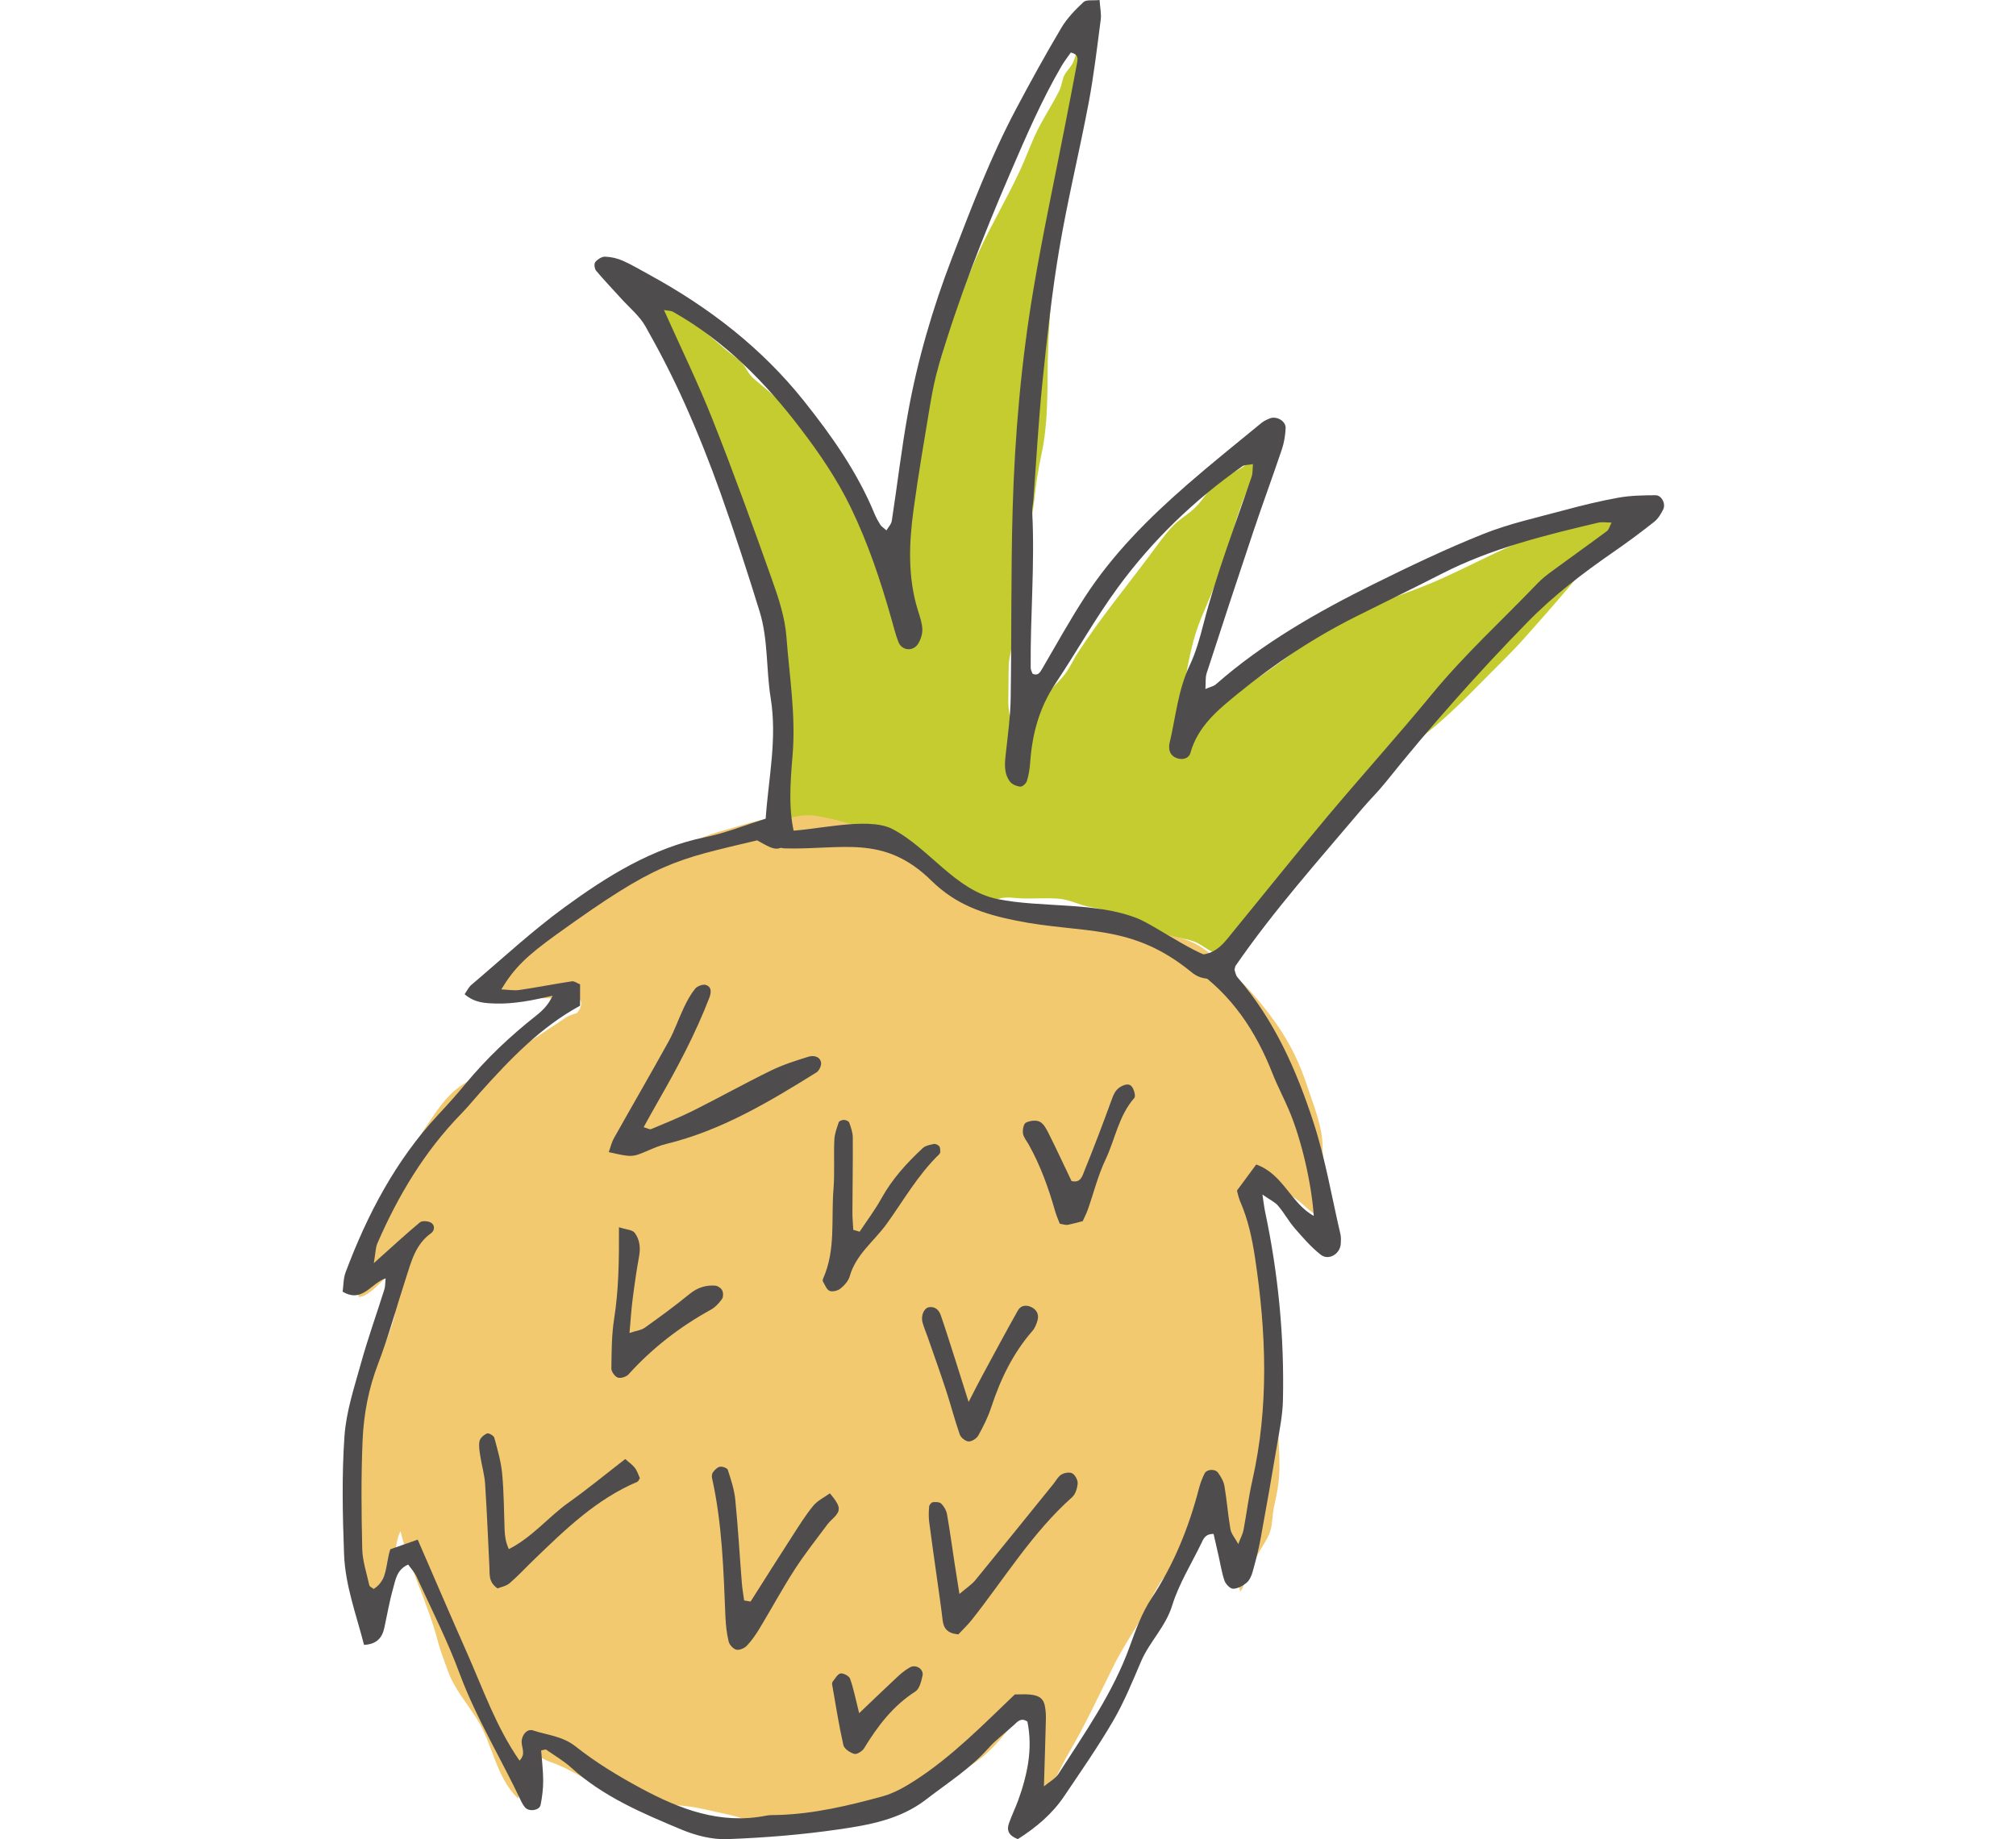 <?xml version="1.0" encoding="UTF-8"?> <!-- Generator: Adobe Illustrator 16.0.4, SVG Export Plug-In . SVG Version: 6.00 Build 0) --> <svg xmlns="http://www.w3.org/2000/svg" xmlns:xlink="http://www.w3.org/1999/xlink" id="Layer_7" x="0px" y="0px" width="81.024px" height="73.934px" viewBox="0 0 81.024 73.934" xml:space="preserve"> <g> <path fill="#C4CC2F" d="M31.397,33.214c-0.039-0.202,0.078-0.283,0.127-0.45c0.06-0.209,0.045-0.411,0.043-0.626 c-0.003-0.463,0.153-0.878,0.178-1.335c0.039-0.757,0.056-1.544,0.033-2.302c-0.024-0.874-0.47-1.741-0.582-2.617 c-0.179-1.397-0.611-2.716-1.104-4.048c-0.249-0.675-0.634-1.294-0.881-1.961c-0.14-0.373-0.14-0.76-0.358-1.103 c-0.181-0.284-0.234-0.296-0.34-0.635c-0.142-0.46-0.273-0.93-0.424-1.382c-0.139-0.422-0.462-0.83-0.633-1.247 c-0.328-0.806-0.621-1.599-1.141-2.333c-0.209-0.296-0.397-0.601-0.63-0.883c-0.124-0.15-0.374-0.285-0.406-0.475 c0.814-0.011,1.688,0.4,2.29,0.898c0.549,0.454,1.096,0.903,1.634,1.371c0.2,0.173,0.478,0.337,0.644,0.538 c0.184,0.223,0.235,0.428,0.471,0.62c0.571,0.47,1.096,0.918,1.576,1.48c1.087,1.271,1.82,2.842,2.738,4.193 c0.415,0.61,0.613,1.395,0.908,2.066c0.168,0.382,0.207,0.806,0.383,1.172c0.126,0.258,0.252,0.81,0.487,0.971 c0.003-0.357-0.13-0.699-0.118-1.079c0.018-0.59-0.12-1.126-0.137-1.709c-0.027-0.983-0.021-2.032,0.173-2.989 c0.071-0.355,0.09-0.679,0.202-1.029c0.141-0.437,0.115-0.882,0.256-1.305c0.242-0.73,0.562-1.421,0.857-2.129 c0.256-0.611,0.341-1.264,0.572-1.884c0.373-1.004,0.74-2.062,1.197-3.03c0.502-1.063,1.088-2.055,1.584-3.123 c0.273-0.588,0.486-1.224,0.791-1.793c0.258-0.482,0.562-0.953,0.801-1.442c0.088-0.183,0.097-0.41,0.188-0.586 c0.096-0.186,0.248-0.317,0.344-0.501c0.068-0.13,0.258-0.85,0.375-0.9c0.195,0.481-0.075,1.172-0.182,1.647 c-0.168,0.761-0.295,1.536-0.418,2.305c-0.24,1.515-0.545,2.931-0.564,4.47c-0.02,1.499-0.197,2.974-0.221,4.477 c-0.019,1.268,0.016,2.49-0.252,3.729c-0.127,0.591-0.23,1.229-0.287,1.83c-0.076,0.782-0.339,1.541-0.465,2.321 c-0.174,1.085-0.318,2.146-0.386,3.239c-0.024,0.382-0.165,0.717-0.177,1.105c-0.014,0.455-0.008,0.912-0.018,1.367 c-0.008,0.384,0.056,0.663,0.123,1.031c0.068,0.364,0,0.641,0.268,0.95c0.37-0.504,0.5-1.239,0.836-1.784 c0.285-0.459,0.699-0.773,1.029-1.188c0.215-0.27,0.35-0.597,0.537-0.884c0.906-1.395,1.986-2.697,2.977-4.034 c0.271-0.363,0.531-0.732,0.843-1.062c0.271-0.285,0.598-0.455,0.882-0.725c0.348-0.332,0.547-0.761,0.928-1.064 c0.391-0.311,0.896-0.422,1.236-0.785c0.281-0.301,0.588-0.428,0.915-0.669c-0.08,0.321-0.359,0.667-0.531,0.956 c-0.493,0.827-0.802,1.689-1.042,2.62c-0.303,1.165-0.783,2.255-1.244,3.355c-0.34,0.809-0.502,1.671-0.652,2.523 c-0.119,0.679-0.007,1.381-0.078,2.066c0.162-0.491,1.195-0.922,1.574-1.17c0.566-0.369,1.097-0.781,1.656-1.158 c1.076-0.725,2.078-1.607,3.223-2.222c1.105-0.592,2.291-0.923,3.446-1.402c1.653-0.688,3.136-1.6,4.858-2.119 c0.59-0.178,1.19-0.346,1.799-0.384c0.225-0.014,0.404-0.145,0.619-0.159c0.602-0.039,0.186,0.504-0.011,0.758 c-1.102,1.411-2.29,2.791-3.487,4.126c-0.531,0.593-1.122,1.155-1.68,1.724c-0.67,0.683-1.438,1.438-2.188,2.035 c-1.33,1.061-2.63,2.135-3.795,3.382c-0.518,0.555-0.953,1.096-1.363,1.728c-0.312,0.479-0.583,1.021-0.924,1.473 c-0.194,0.258-0.473,0.426-0.653,0.691c-0.103,0.152-0.166,0.311-0.278,0.456c-0.197,0.254-0.402,0.502-0.602,0.752 c-0.168,0.211-0.431,0.483-0.705,0.446c-0.354-0.049-0.726-0.418-1.059-0.535c-0.428-0.15-0.885-0.169-1.313-0.297 c-0.274-0.082-0.486-0.27-0.751-0.365c-0.661-0.239-1.355-0.609-2.053-0.713c-0.455-0.067-0.858-0.307-1.311-0.342 c-0.467-0.036-0.957-0.003-1.428-0.01c-0.266-0.004-0.583-0.067-0.844-0.021c-0.283,0.051-0.477,0.232-0.801,0.159 c-0.431-0.096-0.859-0.496-1.23-0.719c-0.415-0.249-0.846-0.474-1.266-0.709c-0.332-0.187-0.686-0.447-1.004-0.666 c-0.344-0.236-0.607-0.312-1.027-0.4c-0.735-0.154-1.438-0.371-2.184-0.378c-0.235-0.002-0.531-0.057-0.764-0.02 c-0.145,0.023-0.244,0.119-0.385,0.144c-0.176,0.029-0.338-0.018-0.512,0.031C31.104,33.585,31.094,33.627,31.397,33.214z"></path> <path fill="#F3C96F" d="M20.11,39.029c0.842-0.672,1.81-1.191,2.674-1.835c0.889-0.662,1.766-1.358,2.664-1.993 c1.123-0.793,2.352-1.471,3.684-1.834c0.47-0.128,0.945-0.287,1.424-0.397c0.39-0.091,0.785-0.005,1.174-0.092 c0.422-0.094,0.717-0.151,1.167-0.067c1.021,0.189,1.966,0.475,2.868,0.928c0.437,0.219,0.878,0.492,1.299,0.75 c0.257,0.156,0.49,0.333,0.709,0.543c0.315,0.3,0.586,0.457,0.936,0.684c0.25,0.162,0.337,0.298,0.621,0.383 c0.263,0.078,0.514,0.206,0.771,0.285c0.587,0.181,1.202,0.203,1.819,0.207c1.189,0.007,2.547,0.276,3.669,0.676 c0.794,0.282,1.717,0.286,2.47,0.681c0.539,0.282,1.105,0.838,1.551,1.251c0.627,0.581,1.16,1.22,1.651,1.905 c0.553,0.772,0.976,1.633,1.271,2.537c0.242,0.737,0.629,1.668,0.621,2.45c-0.006,0.465,0.138,0.854,0.129,1.331 c-0.014,0.701,0.14,1.349,0.124,2.043c0.093-0.334-0.208-0.441-0.443-0.577c-0.382-0.221-0.642-0.562-1.016-0.784 c-0.419-0.249-1.092-0.538-1.565-0.63c-0.027,0.251,0.176,0.619,0.239,0.866c0.114,0.438,0.153,0.854,0.211,1.302 c0.135,1.061,0.237,2.063,0.222,3.133c-0.008,0.583-0.018,1.166-0.025,1.749c-0.006,0.31-0.047,0.644-0.027,0.952 c0.032,0.461,0.268,0.853,0.303,1.324c0.057,0.752,0.127,1.455,0.117,2.217c-0.008,0.556-0.092,0.997-0.215,1.537 c-0.071,0.315-0.06,0.702-0.156,1.003c-0.1,0.305-0.334,0.623-0.486,0.905c-0.171,0.318-0.35,0.624-0.482,0.963 c-0.07,0.182-0.105,0.409-0.234,0.551c-0.097-0.216,0.012-0.466-0.082-0.707c-0.215-0.554-0.607-1.194-0.906-1.701 c-0.141-0.24-0.464-1.174-0.642-1.246c-0.12,0.488-0.35,0.879-0.519,1.356c-0.15,0.423-0.242,0.862-0.504,1.234 c-0.178,0.251-0.405,0.462-0.572,0.722c-0.327,0.505-0.545,1.077-0.855,1.594c-0.335,0.554-0.701,1.114-0.988,1.691 c-0.596,1.191-1.15,2.398-1.826,3.548c-0.338,0.573-0.586,1.245-1.025,1.741c-0.189,0.214-0.354,0.387-0.497,0.633 c-0.132,0.226-0.213,0.422-0.484,0.525c-0.163-0.447,0.043-1.095,0.153-1.529c0.146-0.572,0.315-1.174,0.341-1.764 c0.011-0.252,0.13-0.898,0.024-1.126c-0.162-0.348-0.448-0.028-0.617,0.179c-0.473,0.58-0.937,1.209-1.555,1.647 c-0.767,0.544-1.588,1.08-2.465,1.428c-0.66,0.263-1.359,0.574-2.041,0.775c-0.678,0.199-1.444,0.19-2.143,0.268 c-0.686,0.075-1.48,0.099-2.162,0.01c-0.398-0.052-0.781-0.217-1.171-0.298c-0.649-0.135-1.355-0.341-2.022-0.377 c-0.61-0.033-1.086-0.038-1.676-0.229c-0.584-0.188-1.187-0.374-1.734-0.654c-0.624-0.318-1.128-0.653-1.799-0.879 c-0.287-0.097-0.726-0.456-1.031-0.456c-0.059,0.312-0.131,0.642-0.177,0.959c-0.048,0.322,0.033,0.67-0.049,0.98 c-0.895-0.849-1.016-2.173-1.643-3.176c-0.415-0.663-0.933-1.238-1.192-1.985c-0.132-0.38-0.291-0.761-0.391-1.15 c-0.389-1.511-1.128-2.917-1.503-4.431c-0.194,0.355-0.159,0.793-0.315,1.164c-0.135,0.318-0.356,0.543-0.448,0.889 c-0.19,0.714-0.552,1.396-0.679,2.123c-0.279-0.606-0.159-1.436-0.234-2.091c-0.105-0.928-0.17-1.808-0.154-2.741 c0.021-1.151-0.104-2.407,0.059-3.545c0.098-0.682,0.447-1.397,0.651-2.06c0.241-0.779,0.646-1.512,0.858-2.304 c0.078-0.292,0.064-0.571,0.123-0.867c0.061-0.312,0.234-0.583,0.357-0.871c0.157-0.367,0.199-0.861,0.439-1.185 c-0.146,0.174-0.353,0.286-0.523,0.433c-0.359,0.308-0.59,0.702-0.913,1.036c-0.167,0.172-0.622,0.618-0.897,0.595 c-0.336-1.028,0.521-2.253,0.746-3.229c0.276-1.203,1.106-2.365,1.792-3.365c0.55-0.802,0.976-1.599,1.864-2.079 c0.388-0.209,0.668-0.524,1.039-0.756c0.369-0.229,0.764-0.421,1.135-0.65c0.381-0.236,0.746-0.489,1.121-0.734 c0.215-0.135,0.426-0.276,0.631-0.424c0.137-0.073,0.279-0.128,0.429-0.166c0.116-0.108,0.266-0.396,0.12-0.555 c-0.098-0.107-0.582-0.032-0.706-0.034c-0.626-0.007-1.253-0.022-1.88-0.028C20.263,40.108,19.915,39.938,20.11,39.029z"></path> <g> <path fill="#4E4C4D" d="M25.129,58.652c0.153,0.138,0.295,0.231,0.39,0.36c0.096,0.127,0.143,0.289,0.199,0.412 c-0.053,0.076-0.068,0.128-0.099,0.141c-1.644,0.696-2.896,1.913-4.151,3.124c-0.329,0.317-0.641,0.657-0.987,0.955 c-0.139,0.119-0.351,0.153-0.485,0.208c-0.365-0.251-0.312-0.554-0.326-0.838c-0.055-1.123-0.1-2.247-0.174-3.369 c-0.025-0.372-0.135-0.736-0.192-1.106c-0.03-0.202-0.073-0.417-0.032-0.61c0.025-0.122,0.178-0.253,0.304-0.306 c0.065-0.027,0.267,0.088,0.29,0.171c0.129,0.477,0.27,0.958,0.316,1.446c0.071,0.746,0.07,1.5,0.098,2.25 c0.01,0.245,0.036,0.484,0.17,0.784c0.964-0.494,1.59-1.296,2.391-1.864C23.616,59.859,24.354,59.251,25.129,58.652z"></path> <path fill="#4E4C4D" d="M40.907,73.931c-0.368-0.14-0.455-0.354-0.359-0.628c0.109-0.315,0.258-0.616,0.373-0.93 c0.377-1.03,0.592-2.081,0.371-3.166c-0.256-0.174-0.393-0.002-0.545,0.139c-0.339,0.311-0.715,0.586-1.019,0.927 c-0.729,0.823-1.65,1.403-2.509,2.066c-1.038,0.802-2.283,1.023-3.512,1.201c-1.483,0.216-2.984,0.336-4.482,0.392 c-0.604,0.022-1.256-0.144-1.822-0.379c-1.574-0.657-3.154-1.323-4.447-2.496c-0.305-0.275-0.668-0.487-1.008-0.723 c-0.024-0.017-0.08,0.012-0.199,0.033c0.029,0.398,0.081,0.806,0.082,1.213c0,0.327-0.039,0.659-0.105,0.979 c-0.049,0.229-0.48,0.28-0.628,0.093c-0.052-0.065-0.1-0.136-0.136-0.211c-0.814-1.734-1.824-3.37-2.496-5.182 c-0.49-1.324-1.137-2.592-1.725-3.88c-0.082-0.178-0.225-0.327-0.336-0.485c-0.459,0.203-0.506,0.607-0.604,0.954 c-0.148,0.521-0.238,1.058-0.354,1.587c-0.088,0.405-0.305,0.662-0.816,0.688c-0.311-1.214-0.756-2.391-0.803-3.639 c-0.058-1.584-0.094-3.177,0.017-4.756c0.069-0.984,0.394-1.958,0.661-2.92c0.279-1.005,0.632-1.988,0.945-2.983 c0.035-0.11,0.027-0.234,0.047-0.434c-0.592,0.188-0.924,1.006-1.727,0.534c0.035-0.237,0.025-0.527,0.119-0.779 c0.872-2.323,2.008-4.494,3.717-6.329c0.369-0.396,0.734-0.799,1.078-1.218c0.854-1.038,1.822-1.951,2.876-2.782 c0.251-0.198,0.48-0.426,0.649-0.789c-0.393,0.081-0.783,0.181-1.18,0.236c-0.369,0.053-0.746,0.091-1.119,0.077 c-0.406-0.014-0.831-0.022-1.238-0.374c0.096-0.136,0.16-0.281,0.27-0.374c1.242-1.052,2.438-2.167,3.75-3.124 c1.717-1.252,3.518-2.38,5.662-2.818c0.807-0.165,1.584-0.48,2.418-0.741c0.113-1.624,0.467-3.206,0.201-4.853 c-0.186-1.147-0.096-2.344-0.443-3.471c-0.49-1.593-1.008-3.179-1.566-4.749c-0.434-1.216-0.91-2.418-1.438-3.597 c-0.475-1.063-1.01-2.104-1.584-3.118c-0.241-0.425-0.648-0.756-0.982-1.126c-0.334-0.371-0.682-0.731-1.003-1.114 c-0.064-0.077-0.088-0.28-0.034-0.346c0.092-0.11,0.262-0.223,0.395-0.218c0.243,0.008,0.498,0.067,0.721,0.167 c0.379,0.17,0.738,0.386,1.105,0.586c2.365,1.298,4.465,2.917,6.16,5.04c1.123,1.407,2.152,2.868,2.844,4.545 c0.062,0.153,0.146,0.301,0.234,0.441c0.042,0.066,0.117,0.11,0.244,0.225c0.08-0.136,0.194-0.248,0.214-0.376 c0.222-1.443,0.39-2.896,0.649-4.331c0.385-2.139,0.994-4.221,1.773-6.25c0.779-2.023,1.551-4.052,2.568-5.973 c0.585-1.104,1.188-2.198,1.825-3.272c0.23-0.388,0.561-0.728,0.894-1.039C43.663-0.021,43.921,0.029,44.192,0 c0.021,0.312,0.076,0.557,0.047,0.789c-0.146,1.117-0.277,2.238-0.485,3.344c-0.372,1.968-0.851,3.916-1.183,5.889 c-0.299,1.767-0.49,3.554-0.674,5.337c-0.162,1.577-0.246,3.162-0.365,4.743c-0.013,0.167-0.055,0.334-0.046,0.498 c0.108,2.086-0.081,4.168-0.062,6.252c0.002,0.077,0.049,0.154,0.074,0.231c0.201,0.091,0.287-0.025,0.379-0.184 c0.568-0.972,1.113-1.959,1.726-2.902c1.122-1.729,2.571-3.174,4.116-4.52c0.974-0.849,1.983-1.655,2.98-2.476 c0.095-0.077,0.213-0.131,0.328-0.179c0.271-0.114,0.654,0.099,0.643,0.386c-0.012,0.285-0.059,0.578-0.149,0.848 c-0.372,1.107-0.778,2.203-1.149,3.311c-0.636,1.896-1.26,3.797-1.877,5.698c-0.057,0.176-0.031,0.378-0.049,0.632 c0.2-0.086,0.332-0.109,0.418-0.185c1.899-1.667,4.074-2.906,6.322-4.021c1.455-0.722,2.927-1.425,4.435-2.028 c1.04-0.415,2.151-0.657,3.237-0.951c0.724-0.195,1.455-0.375,2.193-0.507c0.486-0.086,0.99-0.095,1.485-0.097 c0.247,0,0.422,0.344,0.307,0.574c-0.09,0.181-0.204,0.371-0.358,0.493c-0.523,0.413-1.059,0.813-1.607,1.192 c-1.236,0.854-2.42,1.752-3.483,2.839c-2.017,2.062-3.921,4.214-5.724,6.462c-0.286,0.357-0.618,0.68-0.914,1.029 c-1.748,2.07-3.557,4.092-5.098,6.327c-0.022,0.032-0.022,0.079-0.043,0.161c0.029,0.08,0.045,0.217,0.119,0.302 c1.477,1.708,2.374,3.732,3.057,5.84c0.475,1.462,0.732,2.993,1.082,4.495c0.027,0.119,0.018,0.25,0.012,0.374 c-0.023,0.414-0.49,0.694-0.811,0.439c-0.385-0.306-0.715-0.686-1.039-1.06c-0.244-0.282-0.426-0.619-0.668-0.904 c-0.127-0.148-0.324-0.237-0.631-0.452c0.053,0.341,0.072,0.525,0.111,0.706c0.529,2.5,0.773,5.029,0.713,7.583 c-0.014,0.58-0.132,1.159-0.229,1.735c-0.213,1.275-0.436,2.549-0.67,3.82c-0.082,0.45-0.199,0.895-0.322,1.335 c-0.045,0.156-0.123,0.332-0.243,0.431c-0.149,0.123-0.354,0.234-0.538,0.237c-0.116,0.003-0.295-0.182-0.344-0.318 c-0.11-0.311-0.158-0.644-0.232-0.968c-0.07-0.312-0.143-0.623-0.209-0.917c-0.344-0.004-0.412,0.209-0.5,0.392 c-0.4,0.824-0.896,1.619-1.164,2.484c-0.265,0.86-0.913,1.458-1.252,2.251c-0.344,0.805-0.676,1.624-1.115,2.378 c-0.608,1.044-1.301,2.039-1.977,3.042C42.294,72.912,41.659,73.452,40.907,73.931z M47.921,38.893 c0.115-0.199,0.206-0.508,0.312-0.513c0.683-0.035,1.003-0.53,1.366-0.976c1.244-1.518,2.467-3.052,3.728-4.555 c1.396-1.663,2.852-3.275,4.23-4.952c1.304-1.585,2.817-2.965,4.231-4.44c0.172-0.18,0.371-0.339,0.572-0.486 c0.738-0.543,1.486-1.073,2.223-1.621c0.084-0.062,0.111-0.2,0.186-0.344c-0.209,0-0.382-0.032-0.537,0.005 c-2.154,0.508-4.301,1.036-6.289,2.054c-1.152,0.59-2.317,1.153-3.474,1.734c-1.685,0.846-3.249,1.887-4.704,3.074 c-0.797,0.648-1.623,1.316-1.922,2.394c-0.061,0.219-0.299,0.286-0.52,0.218c-0.217-0.067-0.34-0.229-0.334-0.47 c0.002-0.041,0.002-0.083,0.012-0.123c0.251-1.051,0.338-2.139,0.812-3.14c0.247-0.522,0.407-1.094,0.552-1.658 c0.521-2.021,1.272-3.966,1.941-5.938c0.048-0.141,0.033-0.302,0.051-0.5c-0.197,0.038-0.338,0.025-0.427,0.088 c-1.929,1.353-3.611,2.974-4.999,4.868c-0.91,1.242-1.665,2.596-2.521,3.878c-0.647,0.969-0.93,2.035-1.008,3.177 c-0.018,0.246-0.059,0.496-0.131,0.73c-0.031,0.099-0.182,0.233-0.264,0.225c-0.148-0.015-0.335-0.091-0.418-0.205 c-0.268-0.363-0.203-0.786-0.156-1.206c0.078-0.703,0.174-1.408,0.186-2.113c0.041-2.547,0.008-5.096,0.08-7.641 c0.086-2.963,0.344-5.917,0.838-8.841c0.367-2.18,0.834-4.342,1.256-6.512c0.166-0.858,0.338-1.716,0.496-2.576 c0.026-0.148,0.07-0.344-0.253-0.415c-0.113,0.164-0.261,0.349-0.378,0.551c-0.799,1.374-1.425,2.829-2.053,4.285 c-1.091,2.53-2.098,5.091-2.875,7.736c-0.152,0.518-0.258,1.053-0.348,1.587c-0.234,1.398-0.472,2.797-0.664,4.201 c-0.188,1.372-0.242,2.748,0.184,4.098c0.075,0.238,0.16,0.485,0.167,0.729c0.006,0.191-0.065,0.409-0.168,0.576 c-0.2,0.326-0.655,0.285-0.793-0.069c-0.12-0.31-0.198-0.636-0.289-0.956c-0.434-1.526-0.934-3.023-1.63-4.459 c-0.552-1.138-1.256-2.168-2.013-3.161c-1.422-1.869-3.054-3.525-5.122-4.695c-0.086-0.05-0.205-0.043-0.369-0.074 c0.676,1.512,1.369,2.929,1.949,4.392c0.846,2.132,1.627,4.289,2.395,6.451c0.265,0.742,0.52,1.521,0.578,2.297 c0.119,1.578,0.381,3.149,0.248,4.744c-0.093,1.116-0.183,2.238,0.101,3.297c-0.692,0.606-0.692,0.606-1.526,0.138 c-3.352,0.798-3.998,0.854-8.055,3.776c-1.207,0.869-1.707,1.35-2.228,2.216c0.276,0.011,0.513,0.056,0.737,0.022 c0.701-0.103,1.396-0.241,2.098-0.347c0.102-0.016,0.219,0.078,0.332,0.122c0,0.27-0.001,0.517-0.001,0.859 c-1.577,0.855-2.815,2.149-4.015,3.488c-0.251,0.279-0.486,0.574-0.75,0.843c-1.479,1.514-2.545,3.296-3.382,5.224 c-0.073,0.168-0.069,0.369-0.142,0.793c0.734-0.656,1.28-1.163,1.853-1.64c0.088-0.073,0.319-0.055,0.437,0.009 c0.182,0.099,0.152,0.328,0.016,0.424c-0.629,0.444-0.798,1.136-1.014,1.802c-0.375,1.15-0.688,2.323-1.12,3.451 c-0.381,0.993-0.576,2.015-0.622,3.054c-0.064,1.458-0.049,2.922-0.016,4.382c0.012,0.491,0.178,0.979,0.285,1.467 c0.014,0.057,0.109,0.095,0.176,0.149c0.572-0.356,0.471-1.004,0.668-1.596c0.344-0.121,0.721-0.254,1.101-0.388 c0.683,1.571,1.32,3.061,1.977,4.542c0.649,1.465,1.177,2.993,2.115,4.342c0.264-0.276,0.081-0.521,0.085-0.756 c0.004-0.286,0.227-0.535,0.457-0.458c0.574,0.191,1.178,0.223,1.709,0.642c0.812,0.643,1.713,1.191,2.629,1.684 c1.561,0.841,3.191,1.464,5.027,1.101c0.162-0.032,0.334-0.023,0.501-0.028c1.429-0.045,2.81-0.373,4.177-0.747 c0.471-0.129,0.92-0.388,1.334-0.656c1.479-0.96,2.706-2.218,3.987-3.442c0.2,0,0.407-0.015,0.611,0.004 c0.385,0.035,0.555,0.178,0.605,0.498c0.026,0.164,0.038,0.332,0.033,0.499c-0.021,0.864-0.05,1.728-0.079,2.695 c0.228-0.191,0.459-0.31,0.582-0.499c1.057-1.649,2.191-3.254,2.865-5.121c0.24-0.664,0.488-1.351,0.873-1.934 c0.908-1.377,1.509-2.867,1.918-4.449c0.053-0.198,0.127-0.394,0.219-0.576c0.088-0.174,0.418-0.199,0.541-0.03 c0.117,0.159,0.227,0.35,0.258,0.541c0.098,0.573,0.141,1.157,0.24,1.73c0.032,0.183,0.178,0.345,0.316,0.596 c0.098-0.26,0.182-0.41,0.211-0.57c0.123-0.655,0.202-1.32,0.35-1.97c0.675-2.976,0.564-5.954,0.115-8.945 c-0.119-0.793-0.281-1.557-0.601-2.289c-0.063-0.146-0.092-0.307-0.129-0.435c0.276-0.372,0.517-0.697,0.774-1.048 c1.086,0.381,1.393,1.564,2.313,2.065c-0.088-1.302-0.493-3.059-0.989-4.233c-0.211-0.5-0.467-0.98-0.666-1.484 C50.475,41.457,49.509,39.977,47.921,38.893z"></path> <path fill="#4E4C4D" d="M25.868,45.312c0.152,0.042,0.244,0.102,0.302,0.077c0.573-0.24,1.151-0.473,1.708-0.751 c1.039-0.521,2.055-1.088,3.1-1.599c0.482-0.235,1.002-0.402,1.518-0.561c0.188-0.058,0.453-0.021,0.502,0.23 c0.024,0.12-0.074,0.334-0.182,0.4c-1.908,1.188-3.834,2.344-6.053,2.88c-0.24,0.059-0.473,0.158-0.702,0.256 c-0.653,0.28-0.651,0.283-1.595,0.07c0.07-0.191,0.113-0.389,0.207-0.557c0.731-1.305,1.484-2.598,2.207-3.907 c0.239-0.436,0.398-0.914,0.613-1.363c0.125-0.26,0.266-0.521,0.445-0.742c0.086-0.104,0.309-0.189,0.428-0.151 c0.25,0.078,0.219,0.316,0.141,0.518c-0.554,1.438-1.274,2.794-2.04,4.128C26.267,44.59,26.073,44.944,25.868,45.312z"></path> <path fill="#4E4C4D" d="M30.167,64.381c0.555-0.873,1.105-1.748,1.667-2.617c0.271-0.419,0.534-0.847,0.849-1.231 c0.174-0.211,0.446-0.34,0.67-0.502c0.395,0.465,0.441,0.642,0.246,0.882c-0.104,0.128-0.242,0.229-0.34,0.361 c-0.447,0.6-0.913,1.188-1.317,1.813c-0.496,0.769-0.933,1.575-1.405,2.359c-0.15,0.248-0.316,0.493-0.514,0.704 c-0.098,0.104-0.298,0.195-0.424,0.167c-0.127-0.027-0.281-0.195-0.314-0.329c-0.078-0.321-0.114-0.657-0.129-0.989 c-0.078-1.871-0.129-3.744-0.539-5.584c-0.016-0.074-0.004-0.182,0.041-0.237c0.072-0.092,0.176-0.2,0.279-0.217 c0.1-0.016,0.291,0.053,0.314,0.125c0.125,0.391,0.26,0.79,0.3,1.196c0.112,1.118,0.175,2.242,0.265,3.363 c0.018,0.231,0.061,0.462,0.092,0.693C29.994,64.353,30.08,64.366,30.167,64.381z"></path> <path fill="#4E4C4D" d="M38.517,65.7c-0.422-0.036-0.59-0.224-0.631-0.562c-0.068-0.578-0.154-1.155-0.234-1.732 c-0.103-0.742-0.213-1.483-0.308-2.227c-0.025-0.203-0.019-0.413-0.001-0.618c0.006-0.064,0.09-0.166,0.146-0.173 c0.113-0.013,0.272-0.012,0.34,0.057c0.111,0.11,0.205,0.271,0.231,0.423c0.116,0.656,0.204,1.316,0.305,1.975 c0.055,0.362,0.114,0.724,0.195,1.233c0.291-0.248,0.489-0.374,0.632-0.546c1.055-1.287,2.099-2.584,3.146-3.878 c0.104-0.129,0.187-0.296,0.32-0.376c0.119-0.071,0.331-0.108,0.437-0.048c0.116,0.067,0.225,0.268,0.216,0.402 c-0.014,0.191-0.085,0.434-0.221,0.555c-1.604,1.429-2.711,3.261-4.027,4.923C38.888,65.33,38.678,65.526,38.517,65.7z"></path> <path fill="#4E4C4D" d="M34.548,49.514c0.295-0.445,0.619-0.874,0.877-1.34c0.43-0.778,1.016-1.42,1.656-2.017 c0.109-0.103,0.294-0.136,0.45-0.17c0.065-0.014,0.17,0.036,0.216,0.091c0.043,0.05,0.041,0.146,0.043,0.222 c0,0.037-0.025,0.084-0.053,0.111c-0.848,0.82-1.42,1.843-2.102,2.788c-0.501,0.696-1.235,1.223-1.484,2.106 c-0.053,0.188-0.215,0.366-0.371,0.494c-0.109,0.087-0.322,0.142-0.439,0.093c-0.121-0.051-0.186-0.241-0.267-0.377 c-0.018-0.029-0.007-0.086,0.009-0.122c0.512-1.146,0.318-2.377,0.414-3.571c0.054-0.662,0.006-1.332,0.035-1.997 c0.01-0.241,0.1-0.481,0.179-0.714c0.017-0.052,0.141-0.094,0.214-0.092c0.072,0.003,0.186,0.052,0.205,0.107 c0.068,0.193,0.143,0.397,0.144,0.599c0.007,0.999-0.012,1.999-0.015,2.998c-0.002,0.238,0.023,0.477,0.035,0.716 C34.379,49.464,34.464,49.488,34.548,49.514z"></path> <path fill="#4E4C4D" d="M24.876,49.334c0.299,0.098,0.539,0.103,0.631,0.222c0.204,0.269,0.242,0.6,0.178,0.949 c-0.105,0.572-0.186,1.149-0.26,1.727c-0.053,0.407-0.077,0.818-0.125,1.353c0.275-0.092,0.475-0.111,0.615-0.213 c0.609-0.435,1.215-0.876,1.793-1.35c0.312-0.256,0.647-0.367,1.031-0.341c0.104,0.008,0.24,0.097,0.285,0.187 c0.049,0.096,0.051,0.271-0.008,0.353c-0.117,0.164-0.268,0.329-0.442,0.425c-1.249,0.687-2.356,1.544-3.313,2.602 c-0.091,0.1-0.314,0.171-0.432,0.13c-0.119-0.042-0.26-0.24-0.258-0.368c0.01-0.664,0.008-1.336,0.11-1.988 C24.864,51.865,24.883,50.708,24.876,49.334z"></path> <path fill="#4E4C4D" d="M38.929,56.357c0.281-0.543,0.41-0.799,0.546-1.051c0.475-0.878,0.946-1.758,1.435-2.628 c0.117-0.208,0.338-0.233,0.547-0.13c0.206,0.103,0.304,0.29,0.246,0.515c-0.041,0.156-0.107,0.323-0.213,0.443 c-0.782,0.899-1.283,1.942-1.652,3.066c-0.129,0.394-0.318,0.771-0.52,1.134c-0.068,0.122-0.262,0.246-0.391,0.239 c-0.127-0.007-0.311-0.155-0.355-0.282c-0.205-0.59-0.361-1.197-0.556-1.792c-0.233-0.712-0.487-1.417-0.733-2.125 c-0.068-0.197-0.154-0.39-0.207-0.591c-0.073-0.285,0.07-0.585,0.273-0.609c0.252-0.029,0.393,0.13,0.463,0.332 c0.204,0.59,0.389,1.187,0.58,1.781C38.542,55.13,38.69,55.602,38.929,56.357z"></path> <path fill="#4E4C4D" d="M43.515,49.089c-0.211,0.053-0.41,0.111-0.611,0.149c-0.074,0.014-0.158-0.021-0.311-0.046 c-0.057-0.151-0.14-0.333-0.193-0.523c-0.262-0.925-0.588-1.823-1.059-2.665c-0.082-0.145-0.204-0.286-0.227-0.44 c-0.021-0.143,0.023-0.386,0.117-0.434c0.156-0.081,0.412-0.112,0.559-0.037c0.162,0.084,0.271,0.302,0.361,0.481 c0.316,0.632,0.613,1.272,0.914,1.902c0.371,0.097,0.438-0.213,0.518-0.41c0.377-0.926,0.732-1.86,1.074-2.8 c0.088-0.242,0.162-0.467,0.408-0.594c0.162-0.083,0.337-0.13,0.441,0.032c0.076,0.119,0.145,0.363,0.082,0.434 c-0.63,0.716-0.768,1.658-1.158,2.48c-0.303,0.635-0.473,1.333-0.708,2.001C43.669,48.773,43.591,48.919,43.515,49.089z"></path> <path fill="#4E4C4D" d="M34.53,68.869c0.604-0.575,1.075-1.031,1.555-1.477c0.149-0.138,0.312-0.269,0.488-0.366 c0.24-0.133,0.561,0.073,0.504,0.333c-0.049,0.228-0.121,0.532-0.289,0.639c-0.902,0.576-1.516,1.391-2.06,2.282 c-0.072,0.118-0.288,0.254-0.393,0.225c-0.171-0.048-0.405-0.203-0.439-0.352c-0.181-0.805-0.31-1.621-0.452-2.435 c-0.007-0.037,0-0.091,0.023-0.119c0.1-0.119,0.193-0.305,0.314-0.327c0.115-0.021,0.344,0.101,0.383,0.21 C34.302,67.864,34.379,68.268,34.53,68.869z"></path> <g> <g> <path fill="#4E4C4D" d="M31.518,34.104c2.313,0.069,3.991-0.594,5.92,1.302c0.974,0.957,2.064,1.332,3.383,1.599 c2.73,0.553,4.638,0.087,7.061,2.072c0.479,0.393,0.922,0.268,1.449,0.147c0.441-0.101,0.254-0.778-0.188-0.678 c-0.658,0.15-2.678-1.331-3.428-1.628c-1.706-0.676-3.848-0.417-5.624-0.776c-1.702-0.344-2.75-2.059-4.239-2.823 c-1.014-0.521-3.302,0.115-4.335,0.084C31.064,33.388,31.065,34.091,31.518,34.104L31.518,34.104z"></path> </g> </g> </g> </g> <g> </g> <g> </g> <g> </g> <g> </g> <g> </g> <g> </g> </svg> 